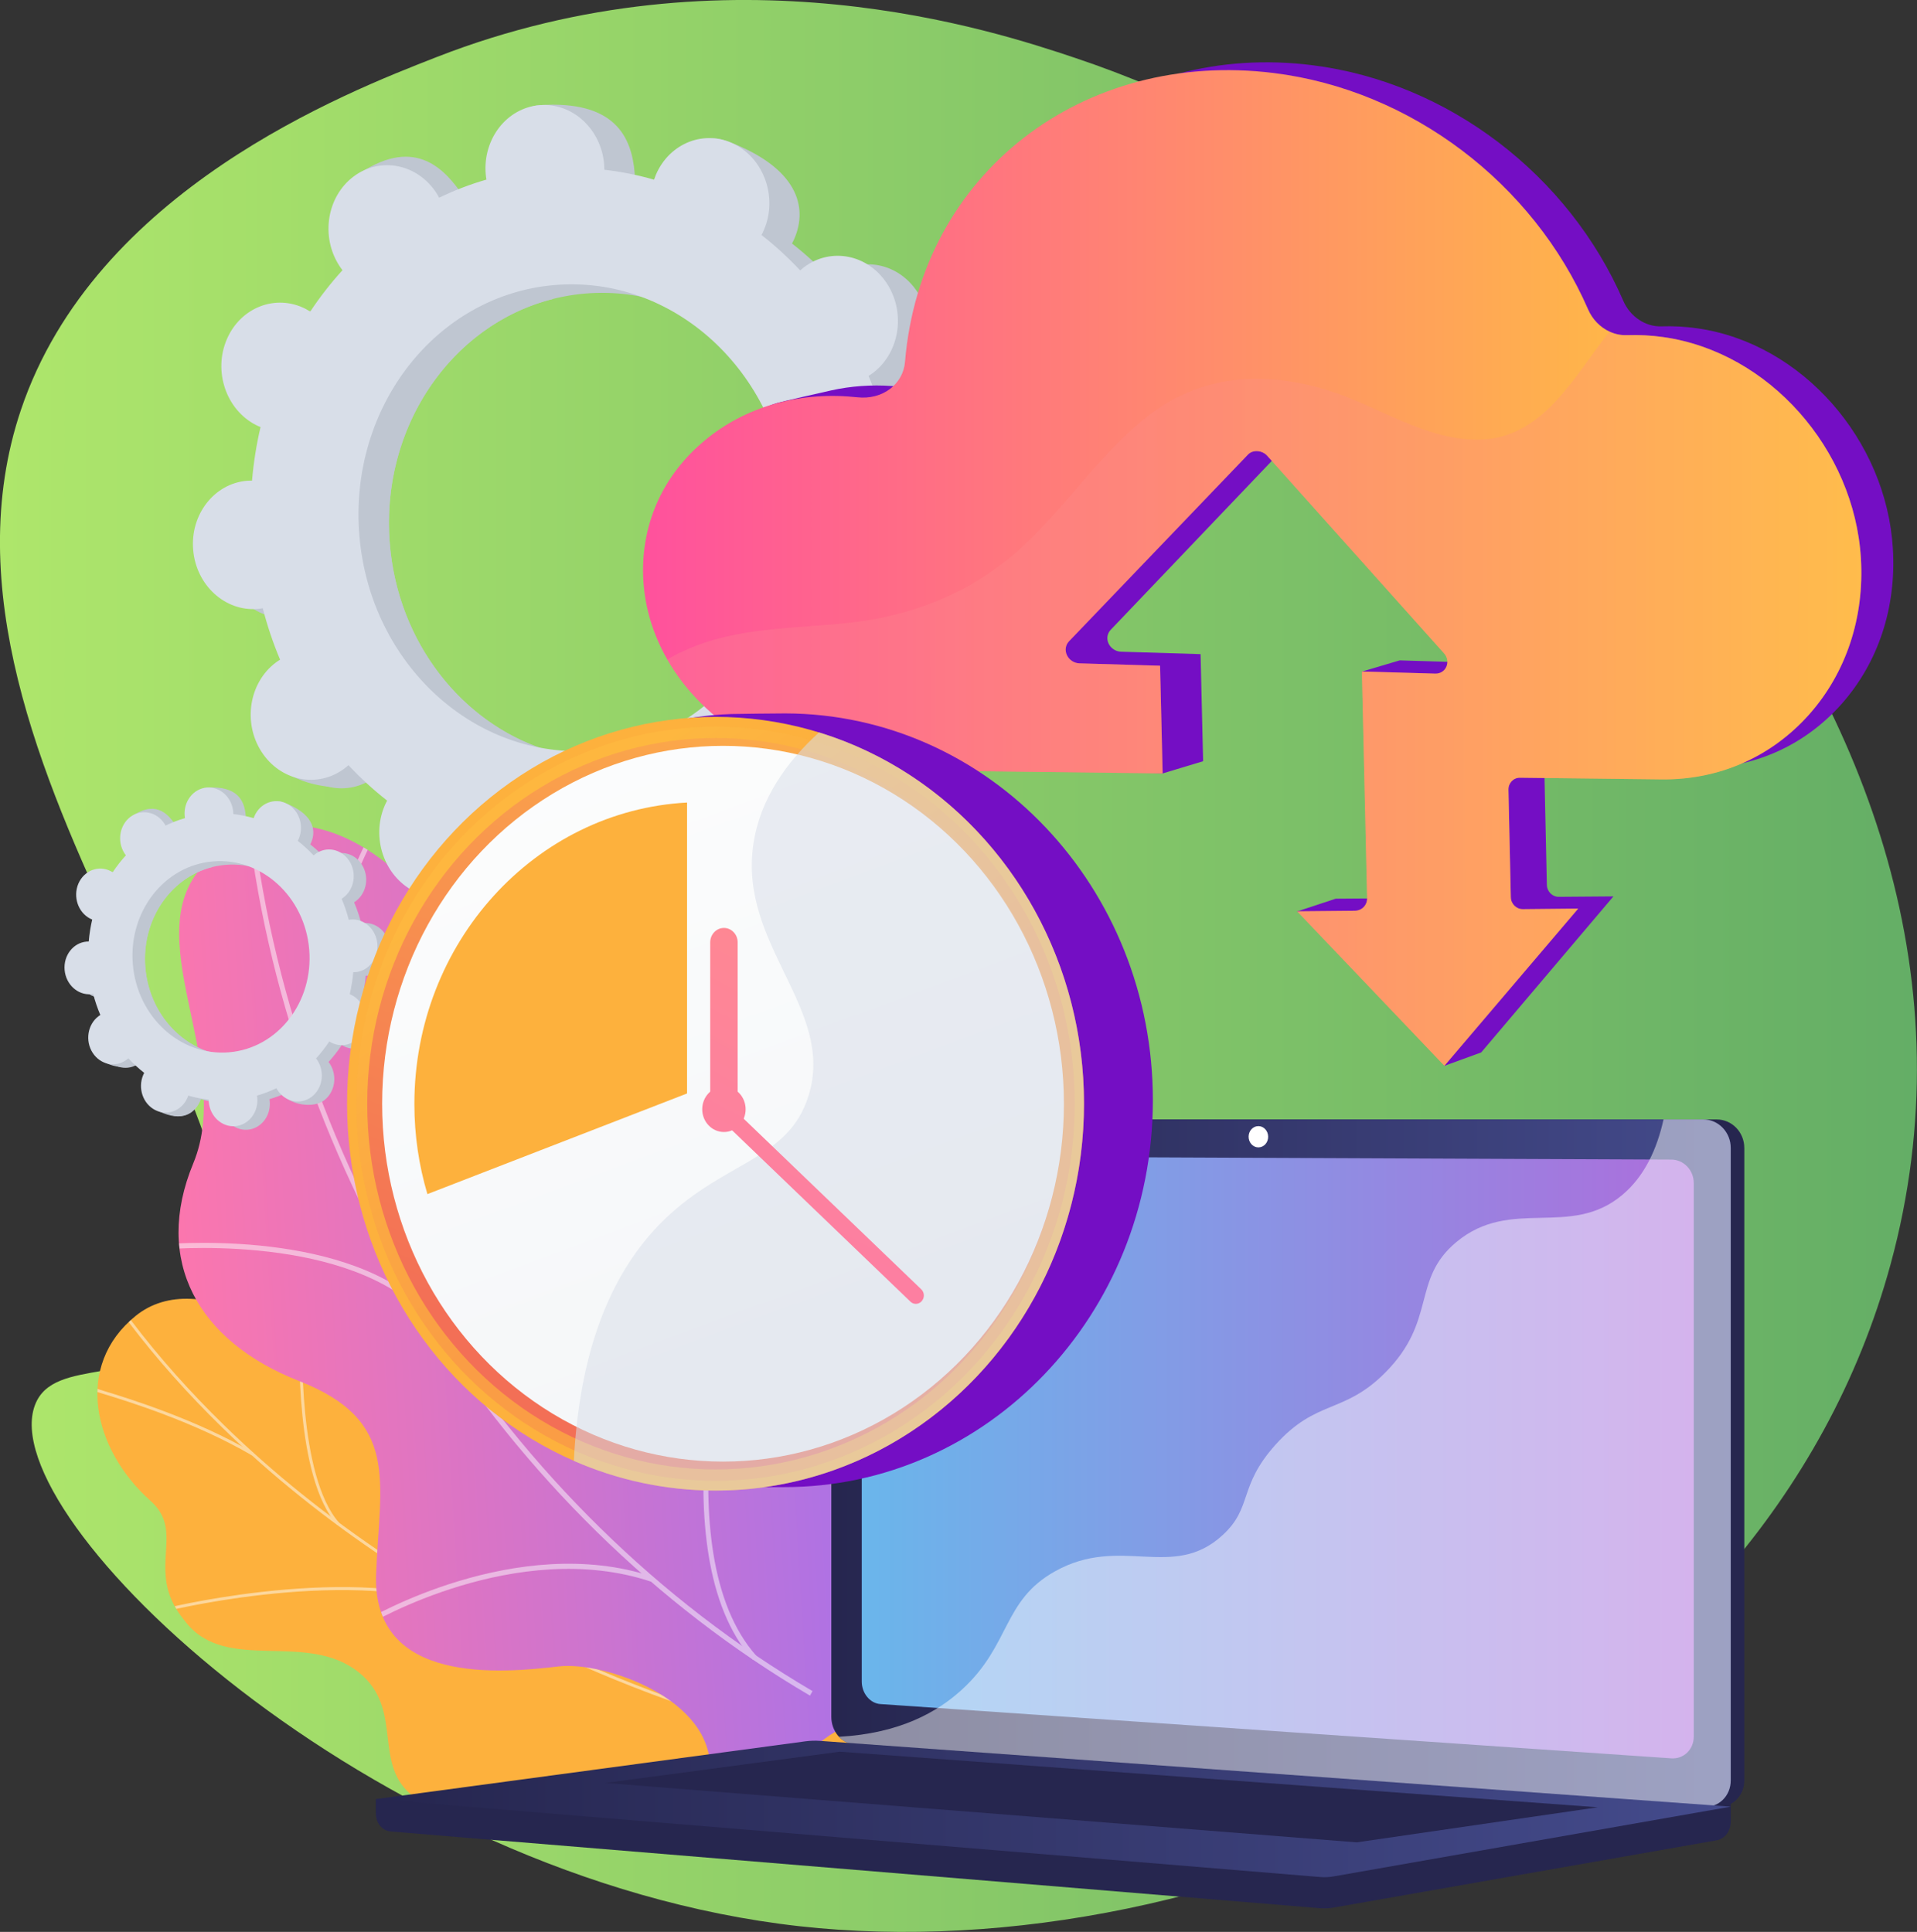 <?xml version="1.0" encoding="utf-8"?>
<!-- Generator: Adobe Illustrator 25.3.1, SVG Export Plug-In . SVG Version: 6.00 Build 0)  -->
<svg version="1.1" id="Illustration" xmlns="http://www.w3.org/2000/svg" xmlns:xlink="http://www.w3.org/1999/xlink" x="0px"
	 y="0px" viewBox="0 0 2765.1 2787.1" style="enable-background:new 0 0 2765.1 2787.1;" xml:space="preserve">
<rect x="0" y="0" width="2765.1" height="2787.1" fill="#333333" stroke="none"/>
<style type="text/css">
	.st0{fill:url(#SVGID_1_);}
	.st1{clip-path:url(#XMLID_3_);}
	.st2{opacity:0.5;}
	.st3{fill:#FCFDFE;}
	.st4{fill:url(#SVGID_2_);}
	.st5{opacity:0.5;clip-path:url(#SVGID_4_);}
	.st6{fill:#BFC6D1;}
	.st7{fill:#D8DEE8;}
	.st8{fill:#740EC4;}
	.st9{fill:url(#SVGID_5_);}
	.st10{opacity:0.3;fill:url(#SVGID_6_);}
	.st11{fill:#26264F;}
	.st12{fill:url(#SVGID_7_);}
	.st13{fill:url(#SVGID_8_);}
	.st14{fill:#FFFFFF;}
	.st15{opacity:0.48;fill:#FFFFFF;}
	.st16{fill:url(#SVGID_9_);}
	.st17{fill:#FDB13D;}
	.st18{opacity:0.3;fill:url(#SVGID_10_);}
	.st19{fill:url(#SVGID_11_);}
	.st20{fill:url(#SVGID_12_);}
	.st21{opacity:0.54;}
	.st22{fill:url(#SVGID_13_);}
	.st23{fill:url(#SVGID_14_);}
	.st24{fill:url(#SVGID_15_);}
</style>
<linearGradient id="SVGID_1_" gradientUnits="userSpaceOnUse" x1="0" y1="1393.562" x2="2765.105" y2="1393.562">
	<stop  offset="0" style="stop-color:#AEE66B"/>
	<stop  offset="1" style="stop-color:#64AE66"/>
</linearGradient>
<path class="st0" d="M629.9,82.3c-131.8,51.4-493.1,192.5-599.7,509C-142.4,1103.9,488.8,1674.1,285.8,1912
	c-79.6,93.3-208.1,42.6-235.4,115.1c-61,162.5,483.4,682.8,1102.9,751.8c598.8,66.7,1388.2-274.8,1573.7-955
	c220.4-808.2-564.1-1536.1-1176.9-1740.6C1435.2,44.9,1052.6-82.7,629.9,82.3z"/>
<g>
	<g>
		<defs>
			<path id="XMLID_1_" d="M1282.6,2394.8c-67.5,33.3-132.1-32.3-191.2-118.1c-59.2-85.8-214.3-25.1-273.5-17.1
				c-84.5,11.4-119,9.2-230.9-132.4c-132.9-214.3-302.8-300.2-391.1-229c-89.5,72.2-62,192.9,21.3,267.1
				c41.4,36.9,11.2,77.9,25.4,129.1c5.8,20.7,15.8,33.9,25.9,46.5c58.8,73.5,173.4,11.1,249.1,71.8c67,53.8,16.9,134.7,81,180.7
				c58,41.7,114.1-13.9,300.8-0.3c17.6,1.3,40.6,14.6,87.9,10.5c55.7-4.8,145.2-21.9,204.6-1.7c40.9-30.8,81.7-62.5,125.8-87.2
				c36.7-33.1,71.7-68.2,105.3-104.6C1385.2,2387.4,1334.5,2369.2,1282.6,2394.8z"/>
		</defs>
		<use xlink:href="#XMLID_1_"  style="overflow:visible;fill:#FDB13D;"/>
		<clipPath id="XMLID_3_">
			<use xlink:href="#XMLID_1_"  style="overflow:visible;"/>
		</clipPath>
		<g class="st1">
			<g class="st2">
				<path class="st3" d="M1468.1,2569.2l-0.6,4.3c-23.7-3.1-47.5-6.6-70.8-10.3c-172.5-27.5-336-71.3-485.8-130.4
					c-126.9-50-245.8-111.6-353.5-183c-86.5-57.4-166.3-121.5-237-190.5c-49.7-48.5-94.5-98.9-133.1-149.7
					c-6.7-8.9-13.1-18.3-19.3-27.5c-8.3-12.2-16.8-24.9-26.1-36.1l3-2.9c9.5,11.4,18.1,24.1,26.4,36.4c6.2,9.1,12.5,18.6,19.2,27.3
					c38.5,50.7,83.1,100.9,132.7,149.3c70.5,68.8,150.1,132.7,236.4,190.1c107.4,71.3,226.1,132.7,352.8,182.7
					c149.5,58.9,312.7,102.7,485,130.2C1420.7,2562.7,1444.4,2566.1,1468.1,2569.2z"/>
				<path class="st3" d="M694.1,2327.1l-1.8,3.9c-154-78.2-443.9-8.6-446.8-7.9l-0.8-4.2C247.6,2318.2,538.9,2248.2,694.1,2327.1z"
					/>
				<path class="st3" d="M1143.8,2504.9l-1.4,4.1c-110.8-39.8-191.4-264.5-192.2-266.7l3.8-1.6
					C954.8,2242.8,1034.7,2465.6,1143.8,2504.9z"/>
				<path class="st3" d="M1208.6,2521.6l-0.7,4.3c-75.8-11.7-186.3,16-311,78.1c-6.3,3.1-6.3,3.1-7,3l0.6-4.3l-0.3,2.1l-0.4-2.1
					c0.4-0.2,2.8-1.3,5.6-2.7C1020.8,2537.6,1132,2509.7,1208.6,2521.6z"/>
				<path class="st3" d="M1425,2562.9l-1.8,3.9c-75.9-38.2-102.9-169.1-103.2-170.4l3.9-1C1324.2,2396.6,1350.8,2525.6,1425,2562.9z
					"/>
				<path class="st3" d="M365.5,2095.9l-2,3.8c-83.2-48.7-181.7-78.8-214.1-88.7c-7.8-2.4-10.6-3.2-11.5-3.7l1.9-3.9
					c0.7,0.4,5.2,1.7,10.8,3.5C183.1,2016.8,281.9,2047,365.5,2095.9z"/>
				<path class="st3" d="M489.3,2197l-2.9,3c-61.4-68.7-54.4-261.9-54.1-270.1l4,0.1C436.2,1931.9,429.1,2129.5,489.3,2197z"/>
			</g>
		</g>
	</g>
	<g>
		
			<linearGradient id="SVGID_2_" gradientUnits="userSpaceOnUse" x1="4768.769" y1="1940.966" x2="6003.175" y2="1940.966" gradientTransform="matrix(0.998 -5.960000e-02 5.960000e-02 0.998 -4609.024 285.97)">
			<stop  offset="3.597121e-03" style="stop-color:#FB76AE"/>
			<stop  offset="1" style="stop-color:#9571F6"/>
		</linearGradient>
		<path class="st4" d="M1535.2,2480.3c-6.6,13.4-73.3-27.9-179.9-18.9c-26.6,2.3-172.8,4.4-212.1,107.1
			c-7.6,19.9-15.3,39.8-22.9,59.8c-51.3,1.8-99.9-6-96.3-73.1c5.7-104.3-152.9-158.8-218.3-151.1c-80.9,9.5-269.5,27.7-263.2-133.5
			c5.2-134.2,35.1-221-111.4-278.4c-146.5-57.5-210.2-173.9-152.4-313.7c60.9-147.1-86.6-332.4,19.1-434.6
			c184.2-178.1,446.9,123.9,452.8,415.8c5.9,291.9,146.5,171.6,271.2,204.6c11.4,3.7,28.8,10.4,47.8,22.1
			c117.2,72.3,93.6,212.4,165.1,343C1332.2,2407.3,1546.3,2457.7,1535.2,2480.3z"/>
		<g>
			<defs>
				<path id="SVGID_3_" d="M1274.7,2302.4L1160,2628.8c-50.6,4.2-140,1.3-135.9-73.7c5.7-104.3-152.9-158.8-218.3-151.1
					c-80.9,9.5-269.5,27.7-263.2-133.5c5.2-134.2,35.1-221-111.4-278.4c-146.5-57.5-210.2-173.9-152.4-313.7
					c60.9-147.1-86.6-332.4,19.1-434.6c184.2-178.1,446.9,123.9,452.8,415.8s146.5,171.6,271.2,204.6c170.2,45.1,53,271,97,355.3
					C1153.3,2285.5,1227.4,2299.6,1274.7,2302.4z"/>
			</defs>
			<clipPath id="SVGID_4_">
				<use xlink:href="#SVGID_3_"  style="overflow:visible;"/>
			</clipPath>
			<g class="st5">
				<path class="st3" d="M1172,2439.7l-3.7,6.5c-446.5-262-758.3-753.5-813.5-1282.6l7.1-1.1C416.8,1689.3,727.3,2178.7,1172,2439.7
					z"/>
				<path class="st3" d="M941.3,2274.6l-2.5,7.1c-193.2-64.1-404.3,60.2-406.4,61.5l-3.4-6.4C531.2,2335.5,745,2209.5,941.3,2274.6z
					"/>
				<path class="st3" d="M1091.2,2389.1l-5.4,5.2c-138.4-155.1-32.7-538-31.7-541.9l6.9,1.8C1060,1858,955.4,2236.9,1091.2,2389.1z"
					/>
				<path class="st3" d="M610,1884.3l-4.9,5.6c-120-112.4-373.4-87.1-375.9-86.9l-0.4-7.4C231.3,1795.4,487.8,1769.8,610,1884.3z"/>
				<path class="st3" d="M461.5,1583.2l-7,1.8c-37.6-189.6,99-418.7,100.4-421l6,3.7C559.5,1170,424.5,1396.5,461.5,1583.2z"/>
			</g>
		</g>
	</g>
</g>
<g>
	<path class="st6" d="M423,889.8c6.6,25.6,15,50.4,25,74.2c-2.1,1.3-4.1,2.6-6.1,4.1c-38.7,29-47.9,86.7-20.6,128.9
		c27.3,42.2,80.8,53,119.5,24c2-1.5,3.9-3.1,5.8-4.8c17.4,18.5,36,35.6,55.8,51.1c-1.2,2.3-2.4,4.6-3.4,7
		c-19.9,46.2-1.1,101.6,41.9,123.7c43,22.1,93.9,2.5,113.8-43.7c1-2.4,1.9-4.8,2.7-7.2c23.3,6.7,47.2,11.5,71.7,14.3
		c0,2.6,0.1,5.2,0.3,7.9c4.3,51.1,46,89.2,93.2,85.3c47.2-4,81.9-48.6,77.6-99.6c-0.2-2.6-0.6-5.2-1-7.8
		c23.6-6.8,46.4-15.6,68.2-26.1c1.2,2.2-27.8,2-26.4,4.1c27.3,42.2,111,55.5,149.7,26.5c38.7-29,47.9-86.7,20.6-128.9
		c-1.4-2.2-3-4.3-4.5-6.3c16.9-18.6,32.5-38.5,46.5-59.7c2.1,1.3,4.3,2.6,6.5,3.8c43,22.1,93.9,2.5,113.8-43.7
		c19.9-46.2,1.1-101.6-41.9-123.7c-2.2-1.1-4.4-2.1-6.7-3c5.9-25.1,10-50.9,12.3-77.3c2.4,0,4.8,0,7.3-0.2
		c47.2-4,81.9-48.6,77.6-99.6c-4.3-51.1-46-89.2-93.2-85.3c-2.4,0.2-4.8,0.6-7.2,1c-6.6-25.6-15-50.4-25-74.2
		c2.1-1.3,4.1-2.6,6.1-4.1c38.7-29,47.9-86.7,20.6-128.9c-27.3-42.2-80.8-53-119.5-24c-2,1.5-3.9,3.2-5.8,4.8
		c-17.4-18.5-36-35.6-55.8-51.1c1.2-2.3,2.4-4.6,3.4-7c19.9-46.2,4.1-102-94.3-139.7c-45.1-17.3-41.5,13.5-61.4,59.7
		c-1,2.4-1.9,4.8-2.7,7.2c-23.3-6.7-47.2-11.5-71.7-14.3c0-2.6-0.1-5.2-0.3-7.9c-4.3-51.1-27.9-105-137.2-97.6
		c-47.2,3.2-37.9,60.9-33.6,111.9c0.2,2.6,0.6,5.2,1,7.8c-23.6,6.8-46.4,15.6-68.2,26.1c-1.2-2.2-2.4-4.5-3.8-6.6
		c-27.3-42.2-80.8-53-119.5-24c-38.7,29-47.9,86.7-20.6,128.9c1.4,2.2,3,4.3,4.5,6.3c-16.9,18.6-32.5,38.5-46.5,59.7
		c-2.1-1.3-4.3-2.6-6.5-3.8c-43-22.1-93.9-2.5-113.8,43.7c-19.9,46.2-1.1,101.6,41.9,123.7c2.2,1.1,4.4,2.1,6.7,3
		c-5.9,25.1-10,50.9-12.3,77.3c-2.4,0-4.8,0-7.3,0.2c-47.2,4-81.9,48.6-77.6,99.6c4.3,51.1,46,89.2,93.2,85.3
		C418.2,890.6,420.6,890.2,423,889.8z M562.3,785.3C546.7,599.9,672.9,438,844.1,423.5c171.2-14.4,322.7,124.2,338.3,309.6
		c15.6,185.4-110.5,347.4-281.7,361.8C729.4,1109.3,578,970.7,562.3,785.3z"/>
	<path class="st6" d="M413.1,625.3c-43-22.1-61.7-77.5-41.9-123.7C391.1,455.5,442,435.9,485,458c2.2,1.2,4.4,2.5,6.5,3.8
		c14-21.2,29.6-41.2,46.5-59.7c-1.6-2-3.1-4.1-4.5-6.3c-27.3-42.2-48.3-126-6.8-150.8c78.7-47.2,119.6,3.7,146.9,45.9
		c1.4,2.2,2.6,4.4,3.8,6.6c21.8-10.5,44.6-19.3,68.2-26.1c-0.4-2.6-0.8-5.2-1-7.8c-2.3-27.8,6.9-53.6,23.4-72.1
		c10.5,79.8,20.4,159.8,29.5,239.8c-146.9,37-249.4,185.9-235.2,354c12,142.5,104.3,257.3,224.1,296.2c-0.3,15.6-0.7,31.2-0.5,46.8
		c0.4,42.3,3.1,84.7,5.9,127.1c-11.6-2.3-23.1-5.1-34.5-8.4c-0.8,2.4-1.7,4.8-2.7,7.2c-19.9,46.2-64.2,74.3-143.3,37.2
		c-43.8-20.5-32.2-71-12.4-117.2c1-2.4,2.2-4.7,3.4-7c-19.8-15.5-38.4-32.5-55.8-51.1c-1.9,1.7-3.8,3.3-5.8,4.8
		c-38.7,29-125.5,12.7-152.8-29.5c-27.3-42.2,15.2-94.4,53.9-123.4c2-1.5,4-2.8,6.1-4.1c-10-23.8-18.4-48.5-25-74.2
		c-2.4,0.4-4.8,0.8-7.2,1c-47.2,4-88.9-34.2-93.2-85.3c-4.3-51.1,30.4-95.7,77.6-99.6c2.4-0.2,4.9-0.2,7.3-0.2
		c2.2-26.4,6.4-52.2,12.3-77.3C417.5,627.4,415.3,626.5,413.1,625.3z"/>
	<path class="st7" d="M379,877.5c6.6,25.6,15,50.4,25,74.2c-2.1,1.3-4.1,2.6-6.1,4.1c-38.7,29-47.9,86.7-20.6,128.9
		c27.3,42.2,80.8,53,119.5,24c2-1.5,3.9-3.1,5.8-4.8c17.4,18.5,36,35.6,55.8,51.1c-1.2,2.3-2.4,4.6-3.4,7
		c-19.9,46.2-1.1,101.6,41.9,123.7c43,22.1,93.9,2.5,113.8-43.7c1-2.4,1.9-4.8,2.7-7.2c23.3,6.7,47.2,11.5,71.7,14.3
		c0,2.6,0.1,5.2,0.3,7.9c4.3,51.1,46,89.2,93.2,85.3c47.2-4,81.9-48.6,77.6-99.6c-0.2-2.6-0.6-5.2-1-7.8
		c23.6-6.8,46.4-15.6,68.2-26.1c1.2,2.2,2.4,4.5,3.8,6.6c27.3,42.2,80.8,53,119.5,24c38.7-29,47.9-86.7,20.6-128.9
		c-1.4-2.2-3-4.3-4.5-6.3c16.9-18.6,32.5-38.5,46.5-59.7c2.1,1.3,4.3,2.6,6.5,3.8c43,22.1,93.9,2.5,113.8-43.7
		c19.9-46.2,1.1-101.6-41.9-123.7c-2.2-1.1-4.4-2.1-6.7-3c5.9-25.1,10-50.9,12.3-77.3c2.4,0,4.8,0,7.3-0.2
		c47.2-4,81.9-48.6,77.6-99.6c-4.3-51.1-46-89.2-93.2-85.3c-2.4,0.2-4.8,0.6-7.2,1c-6.6-25.6-15-50.4-25-74.2
		c2.1-1.3,4.1-2.6,6.1-4.1c38.7-29,47.9-86.7,20.6-128.9c-27.3-42.2-80.8-53-119.5-24c-2,1.5-3.9,3.2-5.8,4.8
		c-17.4-18.5-36-35.6-55.8-51.1c1.2-2.3,2.4-4.6,3.4-7c19.9-46.2,1.1-101.6-41.9-123.7c-43-22.1-93.9-2.5-113.8,43.7
		c-1,2.4-1.9,4.8-2.7,7.2c-23.3-6.7-47.2-11.5-71.7-14.3c0-2.6-0.1-5.2-0.3-7.9c-4.3-51.1-46-89.2-93.2-85.3
		c-47.2,4-81.9,48.6-77.6,99.6c0.2,2.6,0.6,5.2,1,7.8c-23.6,6.8-46.4,15.6-68.2,26.1c-1.2-2.2-2.4-4.5-3.8-6.6
		c-27.3-42.2-80.8-53-119.5-24c-38.7,29-47.9,86.7-20.6,128.9c1.4,2.2,3,4.3,4.5,6.3c-16.9,18.6-32.5,38.5-46.5,59.7
		c-2.1-1.3-4.3-2.6-6.5-3.8c-43-22.1-93.9-2.5-113.8,43.7c-19.9,46.2-1.1,101.6,41.9,123.7c2.2,1.1,4.4,2.1,6.7,3
		c-5.9,25.1-10,50.9-12.3,77.3c-2.4,0-4.8,0-7.3,0.2c-47.2,4-81.9,48.6-77.6,99.6c4.3,51.1,46,89.2,93.2,85.3
		C374.2,878.3,376.6,877.9,379,877.5z M518.4,773c-15.6-185.4,110.5-347.4,281.7-361.8c171.2-14.4,322.7,124.2,338.3,309.6
		c15.6,185.4-110.5,347.4-281.7,361.8C685.4,1097,534,958.4,518.4,773z"/>
</g>
<g>
	<path class="st6" d="M152.4,1439c2.7,10.5,6.2,20.7,10.3,30.4c-0.8,0.5-1.7,1.1-2.5,1.7c-15.9,11.9-19.7,35.6-8.5,52.9
		c11.2,17.3,33.1,21.7,49,9.9c0.8-0.6,1.6-1.3,2.4-2c7.1,7.6,14.8,14.6,22.9,21c-0.5,0.9-1,1.9-1.4,2.9c-8.1,19-0.5,41.7,17.2,50.7
		c17.6,9.1,38.5,1,46.7-17.9c0.4-1,0.8-2,1.1-2.9c9.6,2.8,19.4,4.7,29.4,5.9c0,1.1,0,2.1,0.1,3.2c1.8,20.9,18.9,36.6,38.2,35
		c19.3-1.6,33.6-19.9,31.8-40.9c-0.1-1.1-0.2-2.1-0.4-3.2c9.7-2.8,19-6.4,28-10.7c0.5,0.9-11.4,0.8-10.8,1.7
		c11.2,17.3,45.6,22.8,61.4,10.9c15.9-11.9,19.7-35.6,8.5-52.9c-0.6-0.9-1.2-1.8-1.9-2.6c6.9-7.6,13.3-15.8,19.1-24.5
		c0.9,0.5,1.7,1.1,2.7,1.6c17.6,9.1,38.5,1,46.7-17.9c8.1-19,0.5-41.7-17.2-50.7c-0.9-0.5-1.8-0.9-2.7-1.2c2.4-10.3,4.1-20.9,5-31.7
		c1,0,2,0,3-0.1c19.3-1.6,33.6-19.9,31.8-40.9c-1.8-20.9-18.9-36.6-38.2-35c-1,0.1-2,0.2-3,0.4c-2.7-10.5-6.2-20.7-10.3-30.4
		c0.8-0.5,1.7-1.1,2.5-1.7c15.9-11.9,19.7-35.6,8.5-52.9c-11.2-17.3-33.1-21.7-49-9.9c-0.8,0.6-1.6,1.3-2.4,2
		c-7.1-7.6-14.8-14.6-22.9-21c0.5-0.9,1-1.9,1.4-2.9c8.1-19,1.7-41.8-38.7-57.3c-18.5-7.1-17,5.5-25.2,24.5c-0.4,1-0.8,2-1.1,2.9
		c-9.6-2.8-19.4-4.7-29.4-5.9c0-1.1,0-2.1-0.1-3.2c-1.8-20.9-11.5-43.1-56.3-40c-19.4,1.3-15.5,25-13.8,45.9
		c0.1,1.1,0.2,2.1,0.4,3.2c-9.7,2.8-19,6.4-28,10.7c-0.5-0.9-1-1.8-1.6-2.7c-11.2-17.3-33.1-21.7-49-9.9
		c-15.9,11.9-19.7,35.6-8.5,52.9c0.6,0.9,1.2,1.8,1.9,2.6c-6.9,7.6-13.3,15.8-19.1,24.5c-0.9-0.5-1.7-1.1-2.7-1.6
		c-17.6-9.1-38.5-1-46.7,17.9c-8.1,19-0.5,41.7,17.2,50.7c0.9,0.5,1.8,0.9,2.7,1.2c-2.4,10.3-4.1,20.9-5,31.7c-1,0-2,0-3,0.1
		c-19.3,1.6-33.6,19.9-31.8,40.9c1.8,20.9,18.9,36.6,38.2,35C150.5,1439.3,151.5,1439.2,152.4,1439z M209.6,1396.1
		c-6.4-76,45.3-142.5,115.6-148.4c70.2-5.9,132.4,50.9,138.8,127c6.4,76-45.3,142.5-115.6,148.4C278.1,1529,216,1472.2,209.6,1396.1
		z"/>
	<path class="st6" d="M148.4,1330.5c-17.6-9.1-25.3-31.8-17.2-50.7c8.1-19,29-27,46.7-17.9c0.9,0.5,1.8,1,2.7,1.6
		c5.8-8.7,12.1-16.9,19.1-24.5c-0.6-0.8-1.3-1.7-1.9-2.6c-11.2-17.3-19.8-51.7-2.8-61.9c32.3-19.3,49.1,1.5,60.3,18.8
		c0.6,0.9,1.1,1.8,1.6,2.7c9-4.3,18.3-7.9,28-10.7c-0.2-1.1-0.3-2.1-0.4-3.2c-1-11.4,2.8-22,9.6-29.6c4.3,32.7,8.4,65.5,12.1,98.3
		c-60.3,15.2-102.3,76.2-96.5,145.2c4.9,58.4,42.8,105.5,91.9,121.5c-0.1,6.4-0.3,12.8-0.2,19.2c0.2,17.4,1.3,34.8,2.4,52.1
		c-4.8-1-9.5-2.1-14.1-3.5c-0.3,1-0.7,2-1.1,2.9c-8.1,19-26.3,30.5-58.8,15.3c-17.9-8.4-13.2-29.1-5.1-48.1c0.4-1,0.9-1.9,1.4-2.9
		c-8.1-6.3-15.8-13.3-22.9-21c-0.8,0.7-1.5,1.4-2.4,2c-15.9,11.9-51.5,5.2-62.7-12.1c-11.2-17.3,6.2-38.7,22.1-50.6
		c0.8-0.6,1.7-1.1,2.5-1.7c-4.1-9.7-7.6-19.9-10.3-30.4c-1,0.2-2,0.3-3,0.4c-19.3,1.6-36.5-14-38.2-35
		c-1.8-20.9,12.5-39.2,31.8-40.9c1-0.1,2-0.1,3-0.1c0.9-10.8,2.6-21.4,5-31.7C150.2,1331.4,149.3,1331,148.4,1330.5z"/>
	<path class="st7" d="M134.4,1433.9c2.7,10.5,6.2,20.7,10.3,30.4c-0.8,0.5-1.7,1.1-2.5,1.7c-15.9,11.9-19.7,35.6-8.5,52.9
		s33.1,21.7,49,9.9c0.8-0.6,1.6-1.3,2.4-2c7.1,7.6,14.8,14.6,22.9,21c-0.5,0.9-1,1.9-1.4,2.9c-8.1,19-0.5,41.7,17.2,50.7
		c17.6,9.1,38.5,1,46.7-17.9c0.4-1,0.8-2,1.1-2.9c9.6,2.8,19.4,4.7,29.4,5.9c0,1.1,0,2.1,0.1,3.2c1.8,20.9,18.9,36.6,38.2,35
		c19.3-1.6,33.6-19.9,31.8-40.9c-0.1-1.1-0.2-2.1-0.4-3.2c9.7-2.8,19-6.4,28-10.7c0.5,0.9,1,1.8,1.6,2.7c11.2,17.3,33.1,21.7,49,9.9
		c15.9-11.9,19.7-35.6,8.5-52.9c-0.6-0.9-1.2-1.8-1.9-2.6c6.9-7.6,13.3-15.8,19.1-24.5c0.9,0.5,1.7,1.1,2.7,1.6
		c17.6,9.1,38.5,1,46.7-17.9c8.1-19,0.5-41.7-17.2-50.7c-0.9-0.5-1.8-0.9-2.7-1.2c2.4-10.3,4.1-20.9,5-31.7c1,0,2,0,3-0.1
		c19.3-1.6,33.6-19.9,31.8-40.9c-1.8-20.9-18.9-36.6-38.2-35c-1,0.1-2,0.2-3,0.4c-2.7-10.5-6.2-20.7-10.3-30.4
		c0.8-0.5,1.7-1.1,2.5-1.7c15.9-11.9,19.7-35.6,8.5-52.9c-11.2-17.3-33.1-21.7-49-9.9c-0.8,0.6-1.6,1.3-2.4,2
		c-7.1-7.6-14.8-14.6-22.9-21c0.5-0.9,1-1.9,1.4-2.9c8.1-19,0.5-41.7-17.2-50.7c-17.6-9.1-38.5-1-46.7,17.9c-0.4,1-0.8,2-1.1,2.9
		c-9.6-2.8-19.4-4.7-29.4-5.9c0-1.1,0-2.1-0.1-3.2c-1.8-20.9-18.9-36.6-38.2-35c-19.3,1.6-33.6,19.9-31.8,40.9
		c0.1,1.1,0.2,2.1,0.4,3.2c-9.7,2.8-19,6.4-28,10.7c-0.5-0.9-1-1.8-1.6-2.7c-11.2-17.3-33.1-21.7-49-9.9
		c-15.9,11.9-19.7,35.6-8.5,52.9c0.6,0.9,1.2,1.8,1.9,2.6c-6.9,7.6-13.3,15.8-19.1,24.5c-0.9-0.5-1.7-1.1-2.7-1.6
		c-17.6-9.1-38.5-1-46.7,17.9c-8.1,19-0.5,41.7,17.2,50.7c0.9,0.5,1.8,0.9,2.7,1.2c-2.4,10.3-4.1,20.9-5,31.7c-1,0-2,0-3,0.1
		c-19.3,1.6-33.6,19.9-31.8,40.9c1.8,20.9,18.9,36.6,38.2,35C132.4,1434.3,133.4,1434.1,134.4,1433.9z M191.6,1391.1
		c-6.4-76,45.3-142.5,115.6-148.4c70.2-5.9,132.4,50.9,138.8,127c6.4,76-45.3,142.5-115.6,148.4C260.1,1524,198,1467.1,191.6,1391.1
		z"/>
</g>
<g>
	<path class="st8" d="M2327.2,1293.2l-190.7,225.1l-53.2,19.4l-3.6-9l-194.5-204.4l-14.3-9.4l55.8-18.4l82.4-0.6
		c9.8-0.1,17.5-8.1,17.3-17.9l-62.1-309.1l54.7-16.2l104.9,3.2c6.8,0.2,12.9-3.7,15.6-9.9c2.6-6.2,1.3-13.7-3.4-19l-252-283.9
		c-7.1-8-20.4-8.9-27.1-1.8l-255,267.4c-5,5.3-6.2,13.1-2.9,19.9c3.3,6.8,10.3,11.4,18,11.6l114.6,3.5l3.7,154.5l-58.3,17.6
		l-371.9-23.6c-161.5-2.3-302.5-125.6-309.2-275.1c-3.4-74.7,26-143.4,82.1-193c29.1-25.7,5.6-31.5,43.4-42.9
		c6.7-2,70.7-16.5,77.5-18c28-6.2,57.5-8.4,87.6-6.3c4.6,0.3,9.2,0.7,13.7,1.2c35.6,4.2,65.4-18.2,68-50.7
		c22.2-270.9,254.1-447.4,524.8-413.3c196.2,24.7,369.9,158.8,448.3,339.8c9.9,22.9,32,37.7,55,36.9c17.2-0.6,34.8,0.4,52.2,2.9
		c150.7,21.7,272.4,161.2,281.7,317.9c5.1,84.9-21,164.2-74,224c-53.7,60.6-128.2,93.7-210.4,92.5l-201.6-2.8
		c-9.3-0.1-16.7,7.5-16.5,17.1l3.4,154.2c0.2,9.6,7.9,17.3,17.2,17.2L2327.2,1293.2z"/>
	
		<linearGradient id="SVGID_5_" gradientUnits="userSpaceOnUse" x1="80.543" y1="819.388" x2="1837.563" y2="819.388" gradientTransform="matrix(-1 0 0 1 2765.105 0)">
		<stop  offset="0" style="stop-color:#FFD033"/>
		<stop  offset="1" style="stop-color:#FF519D"/>
	</linearGradient>
	<path class="st9" d="M927.8,834.1c1.9,41.8,14.3,81.7,34.8,117.4c53.1,92.7,160.4,157.6,278.6,159l435.8,5.3l-3.7-155.4l-116.1-3.4
		c-7.8-0.2-14.9-4.8-18.2-11.7c-3.3-6.9-2.2-14.7,2.9-20.1l258.3-269.5c6.8-7.2,20.3-6.3,27.5,1.7l255.2,285.2
		c4.8,5.3,6.1,12.8,3.4,19.1c-2.6,6.3-8.8,10.2-15.7,10.1l-106.2-3.1l7.5,327.2c0.2,9.9-7.6,17.9-17.5,18l-83.4,0.8l212.4,222.9
		l193-226.8l-79.8,0.8c-9.4,0.1-17.2-7.6-17.4-17.3l-3.4-155.1c-0.2-9.6,7.3-17.4,16.7-17.2l203.9,2.4c83.2,1,158.5-32.4,212.9-93.4
		c53.6-60.3,80-140.1,74.9-225.4c-9.5-157.6-132.6-297.7-285-319.3c-17.6-2.5-35.4-3.4-52.8-2.8c-8.5,0.3-17-1.5-24.7-5.1
		c-13.3-6.1-24.6-17.4-30.9-31.9c-79.3-181.9-255.1-316.6-453.8-341.2c-274.1-33.9-509,144-531.6,416.7
		c-2.7,32.6-32.8,55.2-68.9,51.1c-4.6-0.5-9.2-0.9-13.9-1.2c-79.8-5.4-155.1,18.6-211.3,68C954.1,689.7,924.4,758.9,927.8,834.1z"/>
	
		<linearGradient id="SVGID_6_" gradientUnits="userSpaceOnUse" x1="646.763" y1="1008.747" x2="5161.235" y2="1047.761" gradientTransform="matrix(-1 0 0 1 2765.105 0)">
		<stop  offset="0" style="stop-color:#FF9085"/>
		<stop  offset="1" style="stop-color:#FB6FBB"/>
	</linearGradient>
	<path class="st10" d="M962.6,951.5c53.1,92.7,160.4,157.6,278.6,159l435.8,5.3l-3.7-155.4l-116.1-3.4c-7.8-0.2-14.9-4.8-18.2-11.7
		c-3.3-6.9-2.2-14.7,2.9-20.1l258.3-269.5c6.8-7.2,20.3-6.3,27.5,1.7l255.2,285.2c4.8,5.3,6.1,12.8,3.4,19.1
		c-2.6,6.3-8.8,10.2-15.7,10.1l-106.2-3.1l7.5,327.2c0.2,9.9-7.6,17.9-17.5,18l-83.4,0.8l212.4,222.9l193-226.8l-79.8,0.8
		c-9.4,0.1-17.2-7.6-17.4-17.3l-3.4-155.1c-0.2-9.6,7.3-17.4,16.7-17.2l203.9,2.4c83.2,1,158.5-32.4,212.9-93.4
		c53.6-60.3,80-140.1,74.9-225.4c-9.5-157.6-132.6-297.7-285-319.3c-17.6-2.5-35.4-3.4-52.8-2.8c-8.5,0.3-17-1.5-24.7-5.1
		c-5,6.2-9.9,12.6-14.7,19.1c-43.2,58.3-87.6,132.7-168.8,136.6c-79,3.8-151.1-49.2-223.9-71.4c-91.6-27.8-182.3-22.6-259.6,38.3
		c-77.8,61.3-128.7,149.7-206.9,210.6c-63.3,49.3-139.2,77.2-218.6,86.4c-81.7,9.5-166.1,5.5-242.5,40.9
		C978,942.6,970.2,946.8,962.6,951.5z"/>
</g>
<g>
	<g>
		<path class="st11" d="M542,2595.5l1954.4-16.7v49.3c0,13.4-8.5,24.8-20.1,26.8l-552.7,97.1c-6.6,1.2-13.2,1.5-19.8,0.9
			L563.3,2642.2c-12-1-21.2-12.4-21.2-26.1V2595.5z"/>
		<g>
			<path class="st11" d="M1251.3,2516.5l1225,90.2c21.9,1.6,39.7-15.5,39.7-38.3v-912.2c0-22.8-17.8-41.2-39.7-41.2h-1225
				c-18.1,0-32.7,16.7-32.7,37.3v824.6C1218.6,2497.4,1233.2,2515.2,1251.3,2516.5z"/>
			
				<linearGradient id="SVGID_7_" gradientUnits="userSpaceOnUse" x1="268.637" y1="2110.89" x2="1566.015" y2="2110.89" gradientTransform="matrix(-1 0 0 1 2765.105 0)">
				<stop  offset="0" style="stop-color:#444B8C"/>
				<stop  offset="0.996" style="stop-color:#26264F"/>
			</linearGradient>
			<path class="st12" d="M1231.8,2516.5l1225,90.2c21.9,1.6,39.7-15.5,39.7-38.3v-912.2c0-22.8-17.8-41.2-39.7-41.2h-1225
				c-18.1,0-32.7,16.7-32.7,37.3v824.6C1199.1,2497.4,1213.7,2515.2,1231.8,2516.5z"/>
			
				<linearGradient id="SVGID_8_" gradientUnits="userSpaceOnUse" x1="321.923" y1="2102.364" x2="1522.141" y2="2102.364" gradientTransform="matrix(-1 0 0 1 2765.105 0)">
				<stop  offset="3.597121e-03" style="stop-color:#AC6EDC"/>
				<stop  offset="1" style="stop-color:#6AB6EB"/>
			</linearGradient>
			<path class="st13" d="M1269.9,2458.4l1140.9,78.3c17.8,1.2,32.3-12.8,32.3-31.4v-798.6c0-18.6-14.5-33.7-32.3-33.8l-1140.9-4.9
				c-14.9-0.1-26.9,13.6-26.9,30.5v727.4C1243,2442.8,1255,2457.4,1269.9,2458.4z"/>
			<path class="st14" d="M1801,1639.9c0,8.5,6.3,15.4,14.1,15.4c7.8,0,14.1-6.8,14.1-15.3c0-8.5-6.3-15.4-14.1-15.4
				C1807.3,1624.6,1801,1631.4,1801,1639.9z"/>
			<path class="st15" d="M2456.7,2606.7L1238,2517l-6.2-0.5c-8.3-0.6-15.8-4.7-21.6-10.9c87.7-4.8,142.2-35.9,177.3-68.1
				c70.6-64.6,58.3-128.3,134.4-170.7c94.9-53,169.6,14.1,241.6-52.1c43.7-40.1,22.2-70.1,76-130.1c59.5-66.4,98.3-44.1,158.1-103.9
				c75.6-75.6,37.8-134.4,102.9-188.7c79-65.9,164.2-4.9,239.5-68.1c32.4-27.2,50.2-66.8,59.5-109h57.2c21.9,0,39.7,18.5,39.7,41.2
				v912.2C2496.5,2591.2,2478.6,2608.3,2456.7,2606.7z"/>
		</g>
		
			<linearGradient id="SVGID_9_" gradientUnits="userSpaceOnUse" x1="268.637" y1="2609.736" x2="2223.084" y2="2609.736" gradientTransform="matrix(-1 0 0 1 2765.105 0)">
			<stop  offset="0" style="stop-color:#444B8C"/>
			<stop  offset="0.996" style="stop-color:#26264F"/>
		</linearGradient>
		<path class="st16" d="M1182.9,2511.5l1313.5,94.9L1923.7,2707c-6.6,1.2-13.2,1.5-19.8,0.9L542,2595.5l620-83.4
			C1169,2511.2,1176,2511,1182.9,2511.5z"/>
		<polygon class="st11" points="2304.8,2607.3 1211.2,2527.1 872.8,2572.2 1956.9,2657.9 		"/>
	</g>
</g>
<g>
	<path class="st8" d="M600,1586c-0.7,303.5,160.7,551.2,448,559.4c4.4,0.1,77.8,0,82.2,0c293.5,0.7,532-248.6,532.7-556.8
		c0.7-308.2-236.7-558.7-530.2-559.4c-6.9,0-71.3,0.6-78.1,0.9C770.6,1040.7,600.7,1285,600,1586z"/>
	<ellipse class="st17" cx="1032.1" cy="1592.3" rx="531.5" ry="558.1"/>
	
		<linearGradient id="SVGID_10_" gradientUnits="userSpaceOnUse" x1="2003.601" y1="1213.816" x2="1684.249" y2="1660.41" gradientTransform="matrix(-1 0 0 1 2765.105 0)">
		<stop  offset="0" style="stop-color:#FFC444"/>
		<stop  offset="0.996" style="stop-color:#F36F56"/>
	</linearGradient>
	<ellipse class="st18" cx="1032.1" cy="1592.3" rx="518.1" ry="544"/>
	
		<linearGradient id="SVGID_11_" gradientUnits="userSpaceOnUse" x1="1400.64" y1="703.132" x2="1881.903" y2="1990.697" gradientTransform="matrix(-1 0 0 1 2765.105 0)">
		<stop  offset="0" style="stop-color:#FFC444"/>
		<stop  offset="0.996" style="stop-color:#F36F56"/>
	</linearGradient>
	<ellipse class="st19" cx="1032.1" cy="1592.3" rx="502.4" ry="527.6"/>
	
		<linearGradient id="SVGID_12_" gradientUnits="userSpaceOnUse" x1="1110.71" y1="3240.479" x2="2069.052" y2="657.518" gradientTransform="matrix(-1 0 0 1 2765.105 0)">
		<stop  offset="3.597120e-03" style="stop-color:#EBEFF2"/>
		<stop  offset="1" style="stop-color:#FFFFFF"/>
	</linearGradient>
	<ellipse class="st20" cx="1042.9" cy="1592.3" rx="491.7" ry="516.3"/>
	<g>
		<path class="st17" d="M991,1577.5l-374.5,145.2c-12.2-41-18.8-84.7-18.8-129.9c0-233,174.2-423.3,393.3-435V1577.5z"/>
	</g>
	<g class="st21">
		<path class="st7" d="M1166.3,1580.6c38.9-125.9-101.7-216.8-79.5-363.6c9.8-64.8,47.8-117.8,94.6-160.4
			c221.3,67.9,382.7,282.8,382.1,537c-0.7,308.2-239.2,557.5-532.7,556.8c-72-0.2-140.5-15.4-203.1-42.8
			c9.1-178.1,63.7-278.7,121.8-339.4C1039.2,1674.8,1136.7,1676.6,1166.3,1580.6z"/>
	</g>
	
		<linearGradient id="SVGID_13_" gradientUnits="userSpaceOnUse" x1="1450.641" y1="1096.614" x2="2062.927" y2="2238.035" gradientTransform="matrix(-1 0 0 1 2765.105 0)">
		<stop  offset="0" style="stop-color:#FF9085"/>
		<stop  offset="1" style="stop-color:#FB6FBB"/>
	</linearGradient>
	<ellipse class="st22" cx="1044.2" cy="1600.3" rx="31.3" ry="32.8"/>
	
		<linearGradient id="SVGID_14_" gradientUnits="userSpaceOnUse" x1="1504.883" y1="1067.515" x2="2117.172" y2="2208.939" gradientTransform="matrix(-1 0 0 1 2765.105 0)">
		<stop  offset="0" style="stop-color:#FF9085"/>
		<stop  offset="1" style="stop-color:#FB6FBB"/>
	</linearGradient>
	<path class="st23" d="M1044.2,1338.7c10.9,0,19.8,9.3,19.8,20.7v221.3c0,11.5-8.8,20.7-19.8,20.7c-10.9,0-19.8-9.3-19.8-20.7
		v-221.3C1024.5,1348,1033.3,1338.7,1044.2,1338.7z"/>
	
		<linearGradient id="SVGID_15_" gradientUnits="userSpaceOnUse" x1="1280.334" y1="1187.97" x2="1892.622" y2="2329.393" gradientTransform="matrix(-1 0 0 1 2765.105 0)">
		<stop  offset="0" style="stop-color:#FF9085"/>
		<stop  offset="1" style="stop-color:#FB6FBB"/>
	</linearGradient>
	<path class="st24" d="M1046.4,1605.2L1046.4,1605.2c4.3-5,11.6-5.4,16.3-0.9l266,255.6c4.8,4.5,5.2,12.1,0.9,17.1
		c-4.3,5-11.6,5.4-16.3,0.9l-266-255.6C1042.6,1617.9,1042.2,1610.2,1046.4,1605.2z"/>
</g>
</svg>
